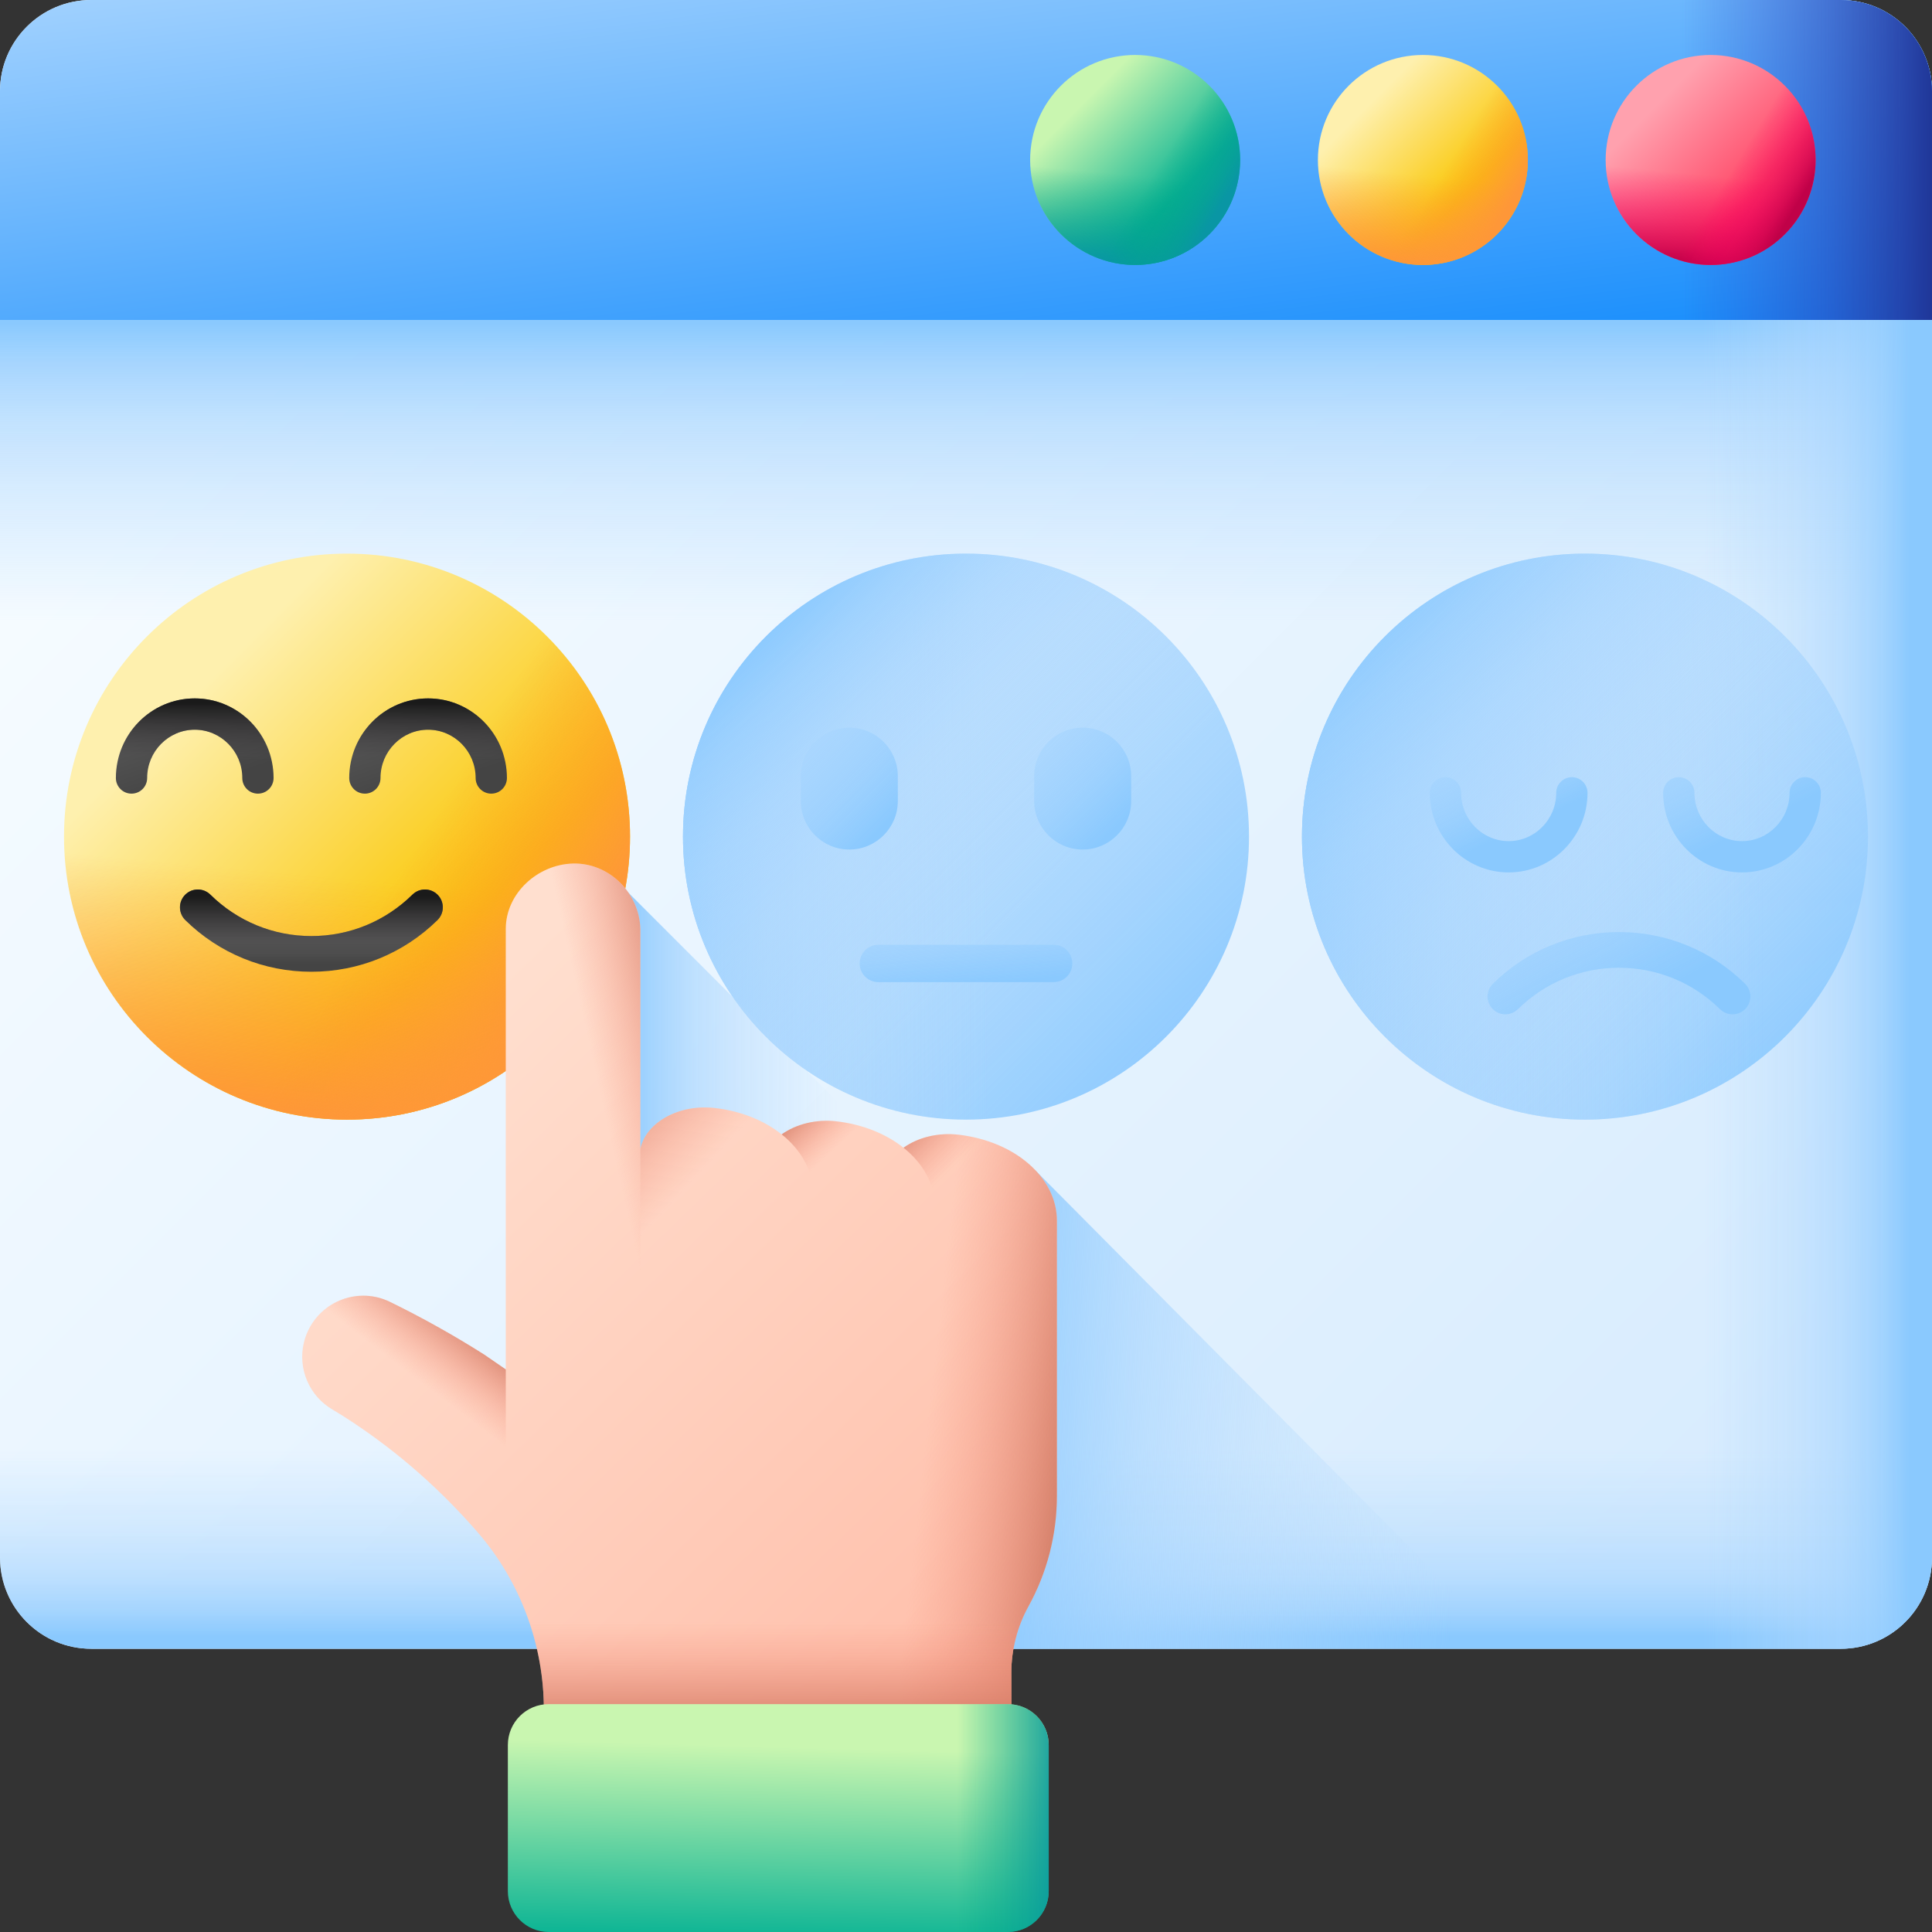 <?xml version="1.0" encoding="UTF-8"?>
<svg xmlns="http://www.w3.org/2000/svg" xmlns:xlink="http://www.w3.org/1999/xlink" id="Capa_1" height="512" viewBox="0 0 512 512" width="512">
  <rect x="0" y="0" width="512" height="512" fill="#333333" stroke="none"/>
  <linearGradient id="SVGID_1_" gradientUnits="userSpaceOnUse" x1="101.654" x2="443.178" y1="64.124" y2="405.649">
    <stop offset="0" stop-color="#f5fbff"></stop>
    <stop offset="1" stop-color="#d8ecfe"></stop>
  </linearGradient>
  <linearGradient id="lg1">
    <stop offset="0" stop-color="#b3dafe" stop-opacity="0"></stop>
    <stop offset=".431" stop-color="#b1d9fe" stop-opacity=".432"></stop>
    <stop offset=".666" stop-color="#a9d6fe" stop-opacity=".666"></stop>
    <stop offset=".852" stop-color="#9bd0fe" stop-opacity=".852"></stop>
    <stop offset="1" stop-color="#8ac9fe"></stop>
  </linearGradient>
  <linearGradient id="SVGID_00000126283947972791788120000013546242170311244454_" gradientUnits="userSpaceOnUse" x1="256" x2="256" xlink:href="#lg1" y1="164.624" y2="85.575"></linearGradient>
  <linearGradient id="SVGID_00000003812345282802945120000004600082914887058366_" gradientUnits="userSpaceOnUse" x1="256" x2="256" xlink:href="#lg1" y1="383.961" y2="433.702"></linearGradient>
  <linearGradient id="SVGID_00000080168959247363758150000016063999361120733091_" gradientUnits="userSpaceOnUse" x1="451.218" x2="506.252" xlink:href="#lg1" y1="218.47" y2="218.47"></linearGradient>
  <linearGradient id="SVGID_00000160148320685566739760000000895639378429001613_" gradientUnits="userSpaceOnUse" x1="242.619" x2="266.857" y1="-50.196" y2="138.002">
    <stop offset="0" stop-color="#b3dafe"></stop>
    <stop offset="1" stop-color="#0182fc"></stop>
  </linearGradient>
  <linearGradient id="SVGID_00000139255945794856519030000000024433374020150695_" gradientUnits="userSpaceOnUse" x1="445.515" x2="512.661" y1="42.391" y2="42.391">
    <stop offset="0" stop-color="#314dc9" stop-opacity="0"></stop>
    <stop offset=".276" stop-color="#304bc4" stop-opacity=".276"></stop>
    <stop offset=".563" stop-color="#2b45b8" stop-opacity=".563"></stop>
    <stop offset=".854" stop-color="#243ba3" stop-opacity=".854"></stop>
    <stop offset="1" stop-color="#1f3596"></stop>
  </linearGradient>
  <linearGradient id="SVGID_00000165205352305907994010000004993995192485368474_" gradientUnits="userSpaceOnUse" x1="438.861" x2="463.564" y1="27.916" y2="52.619">
    <stop offset="0" stop-color="#ffa1ae"></stop>
    <stop offset="1" stop-color="#ff4565"></stop>
  </linearGradient>
  <linearGradient id="lg2">
    <stop offset="0" stop-color="#fe0364" stop-opacity="0"></stop>
    <stop offset=".234" stop-color="#f90362" stop-opacity=".234"></stop>
    <stop offset=".517" stop-color="#ea035b" stop-opacity=".517"></stop>
    <stop offset=".824" stop-color="#d20250" stop-opacity=".824"></stop>
    <stop offset="1" stop-color="#c00148"></stop>
  </linearGradient>
  <linearGradient id="SVGID_00000176741676477764953390000000136503276098550701_" gradientUnits="userSpaceOnUse" x1="452.975" x2="450.862" xlink:href="#lg2" y1="46.43" y2="70.005"></linearGradient>
  <linearGradient id="SVGID_00000011746756772299067610000008020715646309299602_" gradientUnits="userSpaceOnUse" x1="458.621" x2="475.302" xlink:href="#lg2" y1="45.598" y2="55.718"></linearGradient>
  <linearGradient id="lg3">
    <stop offset="0" stop-color="#fef0ae"></stop>
    <stop offset="1" stop-color="#fac600"></stop>
  </linearGradient>
  <linearGradient id="SVGID_00000106833325635235089920000005082423225520465340_" gradientUnits="userSpaceOnUse" x1="362.604" x2="387.307" xlink:href="#lg3" y1="27.916" y2="52.619"></linearGradient>
  <linearGradient id="lg4">
    <stop offset="0" stop-color="#fe9738" stop-opacity="0"></stop>
    <stop offset="1" stop-color="#fe9738"></stop>
  </linearGradient>
  <linearGradient id="SVGID_00000098179709956709120690000014802096578575402162_" gradientUnits="userSpaceOnUse" x1="376.717" x2="374.605" xlink:href="#lg4" y1="46.43" y2="70.005"></linearGradient>
  <linearGradient id="SVGID_00000096054147012940334550000008012963990036066725_" gradientUnits="userSpaceOnUse" x1="382.364" x2="399.045" xlink:href="#lg4" y1="45.598" y2="55.718"></linearGradient>
  <linearGradient id="lg5">
    <stop offset="0" stop-color="#c9f6b0"></stop>
    <stop offset="1" stop-color="#0bb494"></stop>
  </linearGradient>
  <linearGradient id="SVGID_00000070817501798108309720000014754769093452567190_" gradientUnits="userSpaceOnUse" x1="286.347" x2="311.05" xlink:href="#lg5" y1="27.916" y2="52.619"></linearGradient>
  <linearGradient id="lg6">
    <stop offset="0" stop-color="#00a887" stop-opacity="0"></stop>
    <stop offset=".36" stop-color="#01a58c" stop-opacity=".36"></stop>
    <stop offset=".794" stop-color="#069c9a" stop-opacity=".795"></stop>
    <stop offset="1" stop-color="#0996a4"></stop>
  </linearGradient>
  <linearGradient id="SVGID_00000141447770745535836570000010629518825052787078_" gradientUnits="userSpaceOnUse" x1="300.46" x2="298.348" xlink:href="#lg6" y1="46.43" y2="70.005"></linearGradient>
  <linearGradient id="SVGID_00000080192958692391320530000002956829847500090250_" gradientUnits="userSpaceOnUse" x1="306.107" x2="322.788" xlink:href="#lg6" y1="45.598" y2="55.718"></linearGradient>
  <linearGradient id="SVGID_00000024687992804775097370000012792201594404588679_" gradientUnits="userSpaceOnUse" x1="52.944" x2="119.535" xlink:href="#lg3" y1="182.691" y2="249.283"></linearGradient>
  <linearGradient id="SVGID_00000072267466122160994600000005664619651917947538_" gradientUnits="userSpaceOnUse" x1="90.99" x2="85.294" xlink:href="#lg4" y1="232.6" y2="296.151"></linearGradient>
  <linearGradient id="SVGID_00000155830950848717219100000000371761941803902610_" gradientUnits="userSpaceOnUse" x1="106.212" x2="151.178" xlink:href="#lg4" y1="230.359" y2="257.638"></linearGradient>
  <linearGradient id="lg7">
    <stop offset="0" stop-color="#5a5a5a"></stop>
    <stop offset="1" stop-color="#444"></stop>
  </linearGradient>
  <linearGradient id="SVGID_00000085970579483620028090000006964600152788772027_" gradientUnits="userSpaceOnUse" x1="82.523" x2="82.523" xlink:href="#lg7" y1="248.942" y2="255.462"></linearGradient>
  <linearGradient id="lg8">
    <stop offset="0" stop-color="#433f43" stop-opacity="0"></stop>
    <stop offset="1" stop-color="#1a1a1a"></stop>
  </linearGradient>
  <linearGradient id="SVGID_00000142895911021605227980000010102617245918130596_" gradientUnits="userSpaceOnUse" x1="82.523" x2="82.523" xlink:href="#lg8" y1="253.288" y2="237.55"></linearGradient>
  <linearGradient id="SVGID_00000164489488155374649280000004979782841832559506_" gradientUnits="userSpaceOnUse" x1="45.418" x2="52.775" xlink:href="#lg7" y1="186.026" y2="208.36"></linearGradient>
  <linearGradient id="SVGID_00000032619516998324095790000007853421525048785335_" gradientUnits="userSpaceOnUse" x1="51.603" x2="51.603" xlink:href="#lg8" y1="201.324" y2="186.27"></linearGradient>
  <linearGradient id="SVGID_00000109735404401423834780000015937638524843508890_" gradientUnits="userSpaceOnUse" x1="107.258" x2="114.615" xlink:href="#lg7" y1="186.026" y2="208.36"></linearGradient>
  <linearGradient id="SVGID_00000119819573858452485510000015938773211114190524_" gradientUnits="userSpaceOnUse" x1="113.443" x2="113.443" xlink:href="#lg8" y1="201.324" y2="186.27"></linearGradient>
  <linearGradient id="SVGID_00000156557924875024687650000016581586105769838269_" gradientUnits="userSpaceOnUse" x1="287.28" x2="484.079" xlink:href="#lg1" y1="88.958" y2="285.757"></linearGradient>
  <linearGradient id="SVGID_00000182499595150155260490000000707945467198379957_" gradientUnits="userSpaceOnUse" x1="467.297" x2="341.83" xlink:href="#lg1" y1="221.713" y2="221.713"></linearGradient>
  <linearGradient id="SVGID_00000147934389867936063750000014525570017726512818_" gradientUnits="userSpaceOnUse" x1="451.953" x2="360.369" xlink:href="#lg1" y1="253.631" y2="162.047"></linearGradient>
  <linearGradient id="SVGID_00000018931033459675364650000006730863718986098838_" gradientUnits="userSpaceOnUse" x1="364.95" x2="430.891" xlink:href="#lg1" y1="145.243" y2="267.501"></linearGradient>
  <linearGradient id="SVGID_00000086669059087028354210000017635796349610924729_" gradientUnits="userSpaceOnUse" x1="419.301" x2="464.925" xlink:href="#lg1" y1="128.779" y2="218.601"></linearGradient>
  <linearGradient id="SVGID_00000079476549045188042070000006076374836585068716_" gradientUnits="userSpaceOnUse" x1="369.316" x2="403.177" xlink:href="#lg1" y1="147.508" y2="219.152"></linearGradient>
  <linearGradient id="SVGID_00000003104713586461641480000014503149601774924166_" gradientUnits="userSpaceOnUse" x1="78.015" x2="319.071" xlink:href="#lg1" y1="43.728" y2="284.784"></linearGradient>
  <linearGradient id="SVGID_00000170240486707715059760000007575087779401791130_" gradientUnits="userSpaceOnUse" x1="261.99" x2="176.434" xlink:href="#lg1" y1="221.713" y2="221.713"></linearGradient>
  <linearGradient id="SVGID_00000127766254352068187860000008723833596361145260_" gradientUnits="userSpaceOnUse" x1="274.054" x2="201.445" xlink:href="#lg1" y1="239.767" y2="167.158"></linearGradient>
  <linearGradient id="SVGID_00000183959483992817828200000015886230439474422712_" gradientUnits="userSpaceOnUse" x1="171.571" x2="234.573" xlink:href="#lg1" y1="155.478" y2="218.48"></linearGradient>
  <linearGradient id="SVGID_00000141440034139884155590000003539319485199734926_" gradientUnits="userSpaceOnUse" x1="231.692" x2="296.207" xlink:href="#lg1" y1="151.928" y2="218.582"></linearGradient>
  <linearGradient id="SVGID_00000006666272301360910810000006802664768895487660_" gradientUnits="userSpaceOnUse" x1="249.861" x2="256.634" xlink:href="#lg1" y1="197.813" y2="261.258"></linearGradient>
  <linearGradient id="SVGID_00000037659644368580829820000007829814646210638734_" gradientUnits="userSpaceOnUse" x1="387.008" x2="260.117" xlink:href="#lg1" y1="379.251" y2="373.192"></linearGradient>
  <linearGradient id="SVGID_00000096781929888081543940000017900149095701392303_" gradientUnits="userSpaceOnUse" x1="222.069" x2="165.03" xlink:href="#lg1" y1="272.238" y2="272.238"></linearGradient>
  <linearGradient id="SVGID_00000023239604539292169030000004281163460231505031_" gradientUnits="userSpaceOnUse" x1="107.755" x2="379.077" y1="281.662" y2="561.53">
    <stop offset="0" stop-color="#ffdfcf"></stop>
    <stop offset="1" stop-color="#ffa78f"></stop>
  </linearGradient>
  <linearGradient id="lg9">
    <stop offset="0" stop-color="#f89580" stop-opacity="0"></stop>
    <stop offset=".286" stop-color="#ee8e79" stop-opacity=".287"></stop>
    <stop offset=".762" stop-color="#d57b65" stop-opacity=".765"></stop>
    <stop offset=".997" stop-color="#c5715a"></stop>
  </linearGradient>
  <linearGradient id="SVGID_00000143616704830434439100000009373610597784182677_" gradientUnits="userSpaceOnUse" x1="245.065" x2="288.065" xlink:href="#lg9" y1="383.901" y2="388.679"></linearGradient>
  <linearGradient id="SVGID_00000010285152172585577920000012446835384887877808_" gradientUnits="userSpaceOnUse" x1="214.829" x2="203.217" xlink:href="#lg9" y1="310.536" y2="298.094"></linearGradient>
  <linearGradient id="SVGID_00000090275859860147218090000013228408271542258879_" gradientUnits="userSpaceOnUse" x1="247.833" x2="233.785" xlink:href="#lg9" y1="314.006" y2="299.958"></linearGradient>
  <linearGradient id="SVGID_00000074401774360800275900000013384173180699379384_" gradientUnits="userSpaceOnUse" x1="181.079" x2="153.209" xlink:href="#lg9" y1="315.645" y2="289.765"></linearGradient>
  <linearGradient id="SVGID_00000105421538723560907050000015583344188727504788_" gradientUnits="userSpaceOnUse" x1="117.55" x2="131.368" xlink:href="#lg9" y1="371.007" y2="352.936"></linearGradient>
  <linearGradient id="SVGID_00000127739673369469759430000013414308387667988356_" gradientUnits="userSpaceOnUse" x1="158.457" x2="189.313" xlink:href="#lg9" y1="286.979" y2="280.012"></linearGradient>
  <linearGradient id="SVGID_00000023250109141625407190000009041654160288412074_" gradientUnits="userSpaceOnUse" x1="196.96" x2="196.96" xlink:href="#lg9" y1="429.769" y2="460.641"></linearGradient>
  <linearGradient id="SVGID_00000181778394272448395690000007094707746028702379_" gradientUnits="userSpaceOnUse" x1="206.78" x2="205.354" xlink:href="#lg5" y1="462.892" y2="514.219"></linearGradient>
  <linearGradient id="SVGID_00000000212861384528231160000004047447281006802620_" gradientUnits="userSpaceOnUse" x1="253.763" x2="281.864" xlink:href="#lg6" y1="481.806" y2="481.806"></linearGradient>
  <g>
    <g>
      <g>
        <path d="m487.802 436.941h-463.604c-13.364 0-24.198-10.834-24.198-24.198v-388.545c0-13.364 10.834-24.198 24.198-24.198h463.604c13.364 0 24.198 10.834 24.198 24.198v388.545c0 13.364-10.834 24.198-24.198 24.198z" fill="url(#SVGID_1_)"></path>
        <path d="m0 57.693h512v156.832h-512z" fill="url(#SVGID_00000126283947972791788120000013546242170311244454_)"></path>
        <path d="m0 312.901v99.842c0 13.364 10.834 24.198 24.198 24.198h463.604c13.364 0 24.198-10.834 24.198-24.198v-99.842z" fill="url(#SVGID_00000003812345282802945120000004600082914887058366_)"></path>
        <path d="m487.802 0h-170.604v436.941h170.604c13.364 0 24.198-10.834 24.198-24.198v-388.545c0-13.364-10.834-24.198-24.198-24.198z" fill="url(#SVGID_00000080168959247363758150000016063999361120733091_)"></path>
      </g>
      <g>
        <path d="m487.802 0h-463.604c-13.364 0-24.198 10.834-24.198 24.198v60.584h512v-60.584c0-13.364-10.834-24.198-24.198-24.198z" fill="url(#SVGID_00000160148320685566739760000000895639378429001613_)"></path>
        <path d="m487.802 0h-170.604v84.782h194.802v-60.584c0-13.364-10.834-24.198-24.198-24.198z" fill="url(#SVGID_00000139255945794856519030000000024433374020150695_)"></path>
      </g>
      <g>
        <g>
          <circle cx="453.336" cy="42.391" fill="url(#SVGID_00000165205352305907994010000004993995192485368474_)" r="27.822"></circle>
          <path d="m425.514 42.391c0 15.366 12.456 27.822 27.822 27.822s27.822-12.456 27.822-27.822c0-3.328-.586-6.518-1.658-9.476h-52.329c-1.071 2.958-1.657 6.148-1.657 9.476z" fill="url(#SVGID_00000176741676477764953390000000136503276098550701_)"></path>
          <path d="m433.663 62.064c10.865 10.865 28.481 10.865 39.346 0s10.865-28.481 0-39.346c-2.353-2.353-5.024-4.195-7.873-5.528l-37.002 37.002c1.335 2.849 3.176 5.519 5.529 7.872z" fill="url(#SVGID_00000011746756772299067610000008020715646309299602_)"></path>
        </g>
      </g>
      <g>
        <g>
          <circle cx="377.079" cy="42.391" fill="url(#SVGID_00000106833325635235089920000005082423225520465340_)" r="27.822"></circle>
          <path d="m349.257 42.391c0 15.366 12.456 27.822 27.822 27.822s27.822-12.456 27.822-27.822c0-3.328-.586-6.518-1.658-9.476h-52.329c-1.071 2.958-1.657 6.148-1.657 9.476z" fill="url(#SVGID_00000098179709956709120690000014802096578575402162_)"></path>
          <path d="m357.406 62.064c10.865 10.865 28.481 10.865 39.346 0s10.865-28.481 0-39.346c-2.353-2.353-5.024-4.195-7.873-5.528l-37.002 37.002c1.334 2.849 3.176 5.519 5.529 7.872z" fill="url(#SVGID_00000096054147012940334550000008012963990036066725_)"></path>
        </g>
      </g>
      <g>
        <g>
          <circle cx="300.822" cy="42.391" fill="url(#SVGID_00000070817501798108309720000014754769093452567190_)" r="27.822"></circle>
          <path d="m273 42.391c0 15.366 12.456 27.822 27.822 27.822s27.822-12.456 27.822-27.822c0-3.328-.586-6.518-1.658-9.476h-52.329c-1.071 2.958-1.657 6.148-1.657 9.476z" fill="url(#SVGID_00000141447770745535836570000010629518825052787078_)"></path>
          <path d="m281.149 62.064c10.865 10.865 28.481 10.865 39.346 0s10.865-28.481 0-39.346c-2.353-2.353-5.024-4.195-7.873-5.528l-37.002 37.002c1.334 2.849 3.176 5.519 5.529 7.872z" fill="url(#SVGID_00000080192958692391320530000002956829847500090250_)"></path>
        </g>
      </g>
    </g>
    <g>
      <g>
        <g>
          <circle cx="91.965" cy="221.713" fill="url(#SVGID_00000024687992804775097370000012792201594404588679_)" r="75"></circle>
          <path d="m16.965 221.713c0 41.421 33.579 75 75 75s75-33.579 75-75c0-8.971-1.58-17.571-4.469-25.545h-141.062c-2.888 7.974-4.469 16.574-4.469 25.545z" fill="url(#SVGID_00000072267466122160994600000005664619651917947538_)"></path>
          <path d="m38.932 274.746c29.289 29.289 76.777 29.289 106.066 0s29.289-76.777 0-106.066c-6.343-6.343-13.542-11.307-21.223-14.903l-99.746 99.746c3.596 7.681 8.56 14.88 14.903 21.223z" fill="url(#SVGID_00000155830950848717219100000000371761941803902610_)"></path>
        </g>
      </g>
      <g>
        <g>
          <path d="m82.523 257.524c-12.578 0-24.446-4.865-33.417-13.698-1.862-1.833-1.885-4.829-.052-6.69 1.833-1.862 4.828-1.885 6.69-.052 7.19 7.08 16.7 10.979 26.779 10.979 10.078 0 19.589-3.899 26.779-10.979 1.861-1.833 4.857-1.809 6.69.052 1.833 1.862 1.81 4.857-.052 6.69-8.971 8.833-20.839 13.698-33.417 13.698z" fill="url(#SVGID_00000085970579483620028090000006964600152788772027_)"></path>
        </g>
        <g>
          <path d="m82.523 257.524c-12.578 0-24.446-4.865-33.417-13.698-1.862-1.833-1.885-4.829-.052-6.69 1.833-1.862 4.828-1.885 6.69-.052 7.19 7.08 16.7 10.979 26.779 10.979 10.078 0 19.589-3.899 26.779-10.979 1.861-1.833 4.857-1.809 6.69.052 1.833 1.862 1.81 4.857-.052 6.69-8.971 8.833-20.839 13.698-33.417 13.698z" fill="url(#SVGID_00000142895911021605227980000010102617245918130596_)"></path>
        </g>
        <g>
          <g>
            <g>
              <path d="m68.353 210.325c-2.29 0-4.146-1.856-4.146-4.146 0-7.058-5.654-12.801-12.604-12.801s-12.603 5.743-12.603 12.801c0 2.29-1.856 4.146-4.146 4.146s-4.146-1.856-4.146-4.146c0-11.631 9.374-21.094 20.897-21.094s20.895 9.463 20.895 21.094c0 2.29-1.857 4.146-4.147 4.146z" fill="url(#SVGID_00000164489488155374649280000004979782841832559506_)"></path>
            </g>
            <g>
              <path d="m68.353 210.325c-2.29 0-4.146-1.856-4.146-4.146 0-7.058-5.654-12.801-12.604-12.801s-12.603 5.743-12.603 12.801c0 2.29-1.856 4.146-4.146 4.146s-4.146-1.856-4.146-4.146c0-11.631 9.374-21.094 20.897-21.094s20.895 9.463 20.895 21.094c0 2.29-1.857 4.146-4.147 4.146z" fill="url(#SVGID_00000032619516998324095790000007853421525048785335_)"></path>
            </g>
          </g>
          <g>
            <g>
              <path d="m130.193 210.325c-2.29 0-4.146-1.856-4.146-4.146 0-7.058-5.654-12.801-12.604-12.801s-12.604 5.742-12.604 12.801c0 2.29-1.856 4.146-4.146 4.146s-4.146-1.856-4.146-4.146c0-11.631 9.374-21.094 20.897-21.094s20.897 9.463 20.897 21.094c-.001 2.29-1.858 4.146-4.148 4.146z" fill="url(#SVGID_00000109735404401423834780000015937638524843508890_)"></path>
            </g>
            <g>
              <path d="m130.193 210.325c-2.29 0-4.146-1.856-4.146-4.146 0-7.058-5.654-12.801-12.604-12.801s-12.604 5.742-12.604 12.801c0 2.29-1.856 4.146-4.146 4.146s-4.146-1.856-4.146-4.146c0-11.631 9.374-21.094 20.897-21.094s20.897 9.463 20.897 21.094c-.001 2.29-1.858 4.146-4.148 4.146z" fill="url(#SVGID_00000119819573858452485510000015938773211114190524_)"></path>
            </g>
          </g>
        </g>
      </g>
    </g>
    <g>
      <g>
        <g>
          <g>
            <circle cx="420.035" cy="221.713" fill="url(#SVGID_00000156557924875024687650000016581586105769838269_)" r="75"></circle>
          </g>
        </g>
        <g>
          <g>
            <circle cx="420.035" cy="221.713" fill="url(#SVGID_00000182499595150155260490000000707945467198379957_)" r="75"></circle>
          </g>
        </g>
        <g>
          <g>
            <circle cx="420.035" cy="221.713" fill="url(#SVGID_00000147934389867936063750000014525570017726512818_)" r="75"></circle>
          </g>
        </g>
        <g>
          <g>
            <path d="m429.043 247.005c12.578 0 24.446 4.865 33.417 13.698 1.862 1.833 1.885 4.829.052 6.69-1.833 1.862-4.828 1.885-6.69.052-7.19-7.08-16.7-10.979-26.779-10.979-10.078 0-19.589 3.899-26.779 10.979-1.861 1.833-4.857 1.809-6.69-.052-1.833-1.862-1.81-4.857.052-6.69 8.971-8.833 20.839-13.698 33.417-13.698z" fill="url(#SVGID_00000018931033459675364650000006730863718986098838_)"></path>
          </g>
          <g>
            <path d="m478.399 205.96c-2.29 0-4.146 1.856-4.146 4.146 0 7.058-5.654 12.801-12.604 12.801s-12.604-5.742-12.604-12.801c0-2.29-1.856-4.146-4.147-4.146-2.29 0-4.146 1.856-4.146 4.146 0 11.631 9.374 21.094 20.897 21.094 11.522 0 20.897-9.463 20.897-21.094 0-2.29-1.857-4.146-4.147-4.146z" fill="url(#SVGID_00000086669059087028354210000017635796349610924729_)"></path>
          </g>
          <g>
            <path d="m416.559 205.96c-2.29 0-4.146 1.856-4.146 4.146 0 7.058-5.654 12.801-12.604 12.801s-12.604-5.742-12.604-12.801c0-2.29-1.856-4.146-4.146-4.146s-4.146 1.856-4.146 4.146c0 11.631 9.374 21.094 20.897 21.094s20.897-9.463 20.897-21.094c-.001-2.29-1.858-4.146-4.148-4.146z" fill="url(#SVGID_00000079476549045188042070000006076374836585068716_)"></path>
          </g>
        </g>
      </g>
    </g>
    <g>
      <g>
        <g>
          <g>
            <circle cx="256" cy="221.713" fill="url(#SVGID_00000003104713586461641480000014503149601774924166_)" r="75"></circle>
          </g>
        </g>
        <g>
          <g>
            <circle cx="256" cy="221.713" fill="url(#SVGID_00000170240486707715059760000007575087779401791130_)" r="75"></circle>
          </g>
        </g>
        <g>
          <g>
            <circle cx="256" cy="221.713" fill="url(#SVGID_00000127766254352068187860000008723833596361145260_)" r="75"></circle>
          </g>
        </g>
        <g>
          <g>
            <g>
              <path d="m225.08 225.134c-7.098 0-12.851-5.754-12.851-12.852v-6.591c0-7.098 5.754-12.852 12.851-12.852 7.098 0 12.852 5.754 12.852 12.852v6.591c-.001 7.098-5.754 12.852-12.852 12.852z" fill="url(#SVGID_00000183959483992817828200000015886230439474422712_)"></path>
              <path d="m286.92 225.134c-7.098 0-12.852-5.754-12.852-12.852v-6.591c0-7.098 5.754-12.852 12.852-12.852 7.098 0 12.851 5.754 12.851 12.852v6.591c.001 7.098-5.753 12.852-12.851 12.852z" fill="url(#SVGID_00000141440034139884155590000003539319485199734926_)"></path>
            </g>
          </g>
          <g>
            <path d="m279.232 260.269h-46.464c-2.732 0-4.946-2.214-4.946-4.946 0-2.732 2.214-4.946 4.946-4.946h46.464c2.732 0 4.946 2.214 4.946 4.946 0 2.731-2.214 4.946-4.946 4.946z" fill="url(#SVGID_00000006666272301360910810000006802664768895487660_)"></path>
          </g>
        </g>
      </g>
    </g>
    <path d="" fill="none"></path>
    <g>
      <path d="m400.312 436.94-125.98-126.831h-14.48v126.831z" fill="url(#SVGID_00000037659644368580829820000007829814646210638734_)"></path>
      <path d="m238.287 308.327-72.178-72.178v72.178z" fill="url(#SVGID_00000096781929888081543940000017900149095701392303_)"></path>
      <g>
        <g>
          <path d="m280.085 323.486v72.97c0 5.11-.652 10.174-1.908 15.08-1.266 4.915-3.146 9.662-5.613 14.14-2.988 5.408-4.552 11.477-4.552 17.649v19.296h-123.868v-9.336c0-17.267-6.153-34.004-17.444-47.073-9.709-11.235-20.916-21.149-33.38-29.396-1.89-1.257-3.64-2.355-5.194-3.258-6.265-3.667-9.234-10.928-7.596-17.742.233-.977.559-1.955.996-2.913 3.751-8.294 13.618-11.887 21.81-7.894 8.564 4.18 16.886 8.843 24.937 13.944l5.762 3.956v-116.749c0-9.42 8.461-17.09 17.826-17.314 9.588-.233 17.658 7.856 17.844 17.444v58.169c1.443-6.944 10.165-11.924 19.753-10.817 6.991.801 13.134 3.342 17.695 6.981 3.723-2.671 9.02-4.086 14.596-3.444 7 .81 13.134 3.351 17.695 6.981 3.733-2.672 9.02-4.086 14.596-3.444 14.986 1.733 26.045 11.404 26.045 22.77z" fill="url(#SVGID_00000023239604539292169030000004281163460231505031_)"></path>
          <path d="m254.04 300.717c-5.576-.642-10.863.773-14.596 3.444-4.561-3.63-10.695-6.172-17.695-6.981-5.576-.642-10.872.773-14.596 3.444-3.094-2.469-6.928-4.414-11.248-5.672v167.668h72.107v-19.296c0-6.172 1.564-12.241 4.552-17.649 2.467-4.477 4.347-9.225 5.613-14.14 1.257-4.906 1.908-9.969 1.908-15.08v-72.97c0-11.365-11.059-21.036-26.045-22.768z" fill="url(#SVGID_00000143616704830434439100000009373610597784182677_)"></path>
          <path d="m247.794 319.946v24.472h-32.3v-28.009c0-5.687-2.765-10.947-7.4-15.005-.307-.27-.614-.531-.94-.782 3.733-2.671 9.02-4.086 14.596-3.444 7.493.866 14.009 3.714 18.645 7.773 4.634 4.049 7.399 9.317 7.399 14.995z" fill="url(#SVGID_00000010285152172585577920000012446835384887877808_)"></path>
          <path d="m280.085 323.484v20.935h-32.291v-24.472c0-6.06-3.146-11.636-8.35-15.787 3.733-2.662 9.02-4.086 14.596-3.444 14.986 1.73 26.045 11.402 26.045 22.768z" fill="url(#SVGID_00000090275859860147218090000013228408271542258879_)"></path>
          <path d="m189.454 293.641c-9.503-1.097-18.16 3.791-19.717 10.637l-.034.171c-.001.004-.001.008-.002.012v39.958h45.795v-28.011c.001-11.37-11.059-21.039-26.042-22.767z" fill="url(#SVGID_00000074401774360800275900000013384173180699379384_)"></path>
          <path d="m134.035 362.917-.002-.006-5.756-3.96c-8.056-5.101-16.376-9.76-24.944-13.944-8.185-3.997-18.059-.4-21.81 7.897-.435.957-.761 1.932-.994 2.911-1.634 6.816 1.334 14.076 7.598 17.738 1.554.907 3.304 2.006 5.194 3.257 15.744 10.423 29.466 23.512 40.715 38.55v-52.443z" fill="url(#SVGID_00000105421538723560907050000015583344188727504788_)"></path>
          <path d="m169.705 246.291v98.13h-35.67v-98.26c0-9.42 8.461-17.09 17.826-17.314 9.587-.233 17.658 7.856 17.844 17.444z" fill="url(#SVGID_00000127739673369469759430000013414308387667988356_)"></path>
          <path d="m113.836 392.941c4.53 4.184 8.833 8.606 12.864 13.27 13.317 15.415 19.487 35.931 16.844 56.403 0 .004.002.007.006.007h124.462v-19.296c0-6.172 1.564-12.241 4.552-17.649 2.467-4.477 4.347-9.225 5.613-14.14 1.257-4.906 1.908-9.969 1.908-15.08v-3.515z" fill="url(#SVGID_00000023250109141625407190000009041654160288412074_)"></path>
        </g>
        <g>
          <path d="m277.921 501.169v-38.726c0-5.982-4.849-10.831-10.831-10.831h-121.67c-5.982 0-10.831 4.849-10.831 10.831v38.726c0 5.982 4.849 10.831 10.831 10.831h121.67c5.982 0 10.831-4.849 10.831-10.831z" fill="url(#SVGID_00000181778394272448395690000007094707746028702379_)"></path>
        </g>
        <path d="m267.09 451.612h-82.453v60.388h82.453c5.982 0 10.831-4.849 10.831-10.831v-38.726c0-5.982-4.849-10.831-10.831-10.831z" fill="url(#SVGID_00000000212861384528231160000004047447281006802620_)"></path>
      </g>
    </g>
  </g>
</svg>
